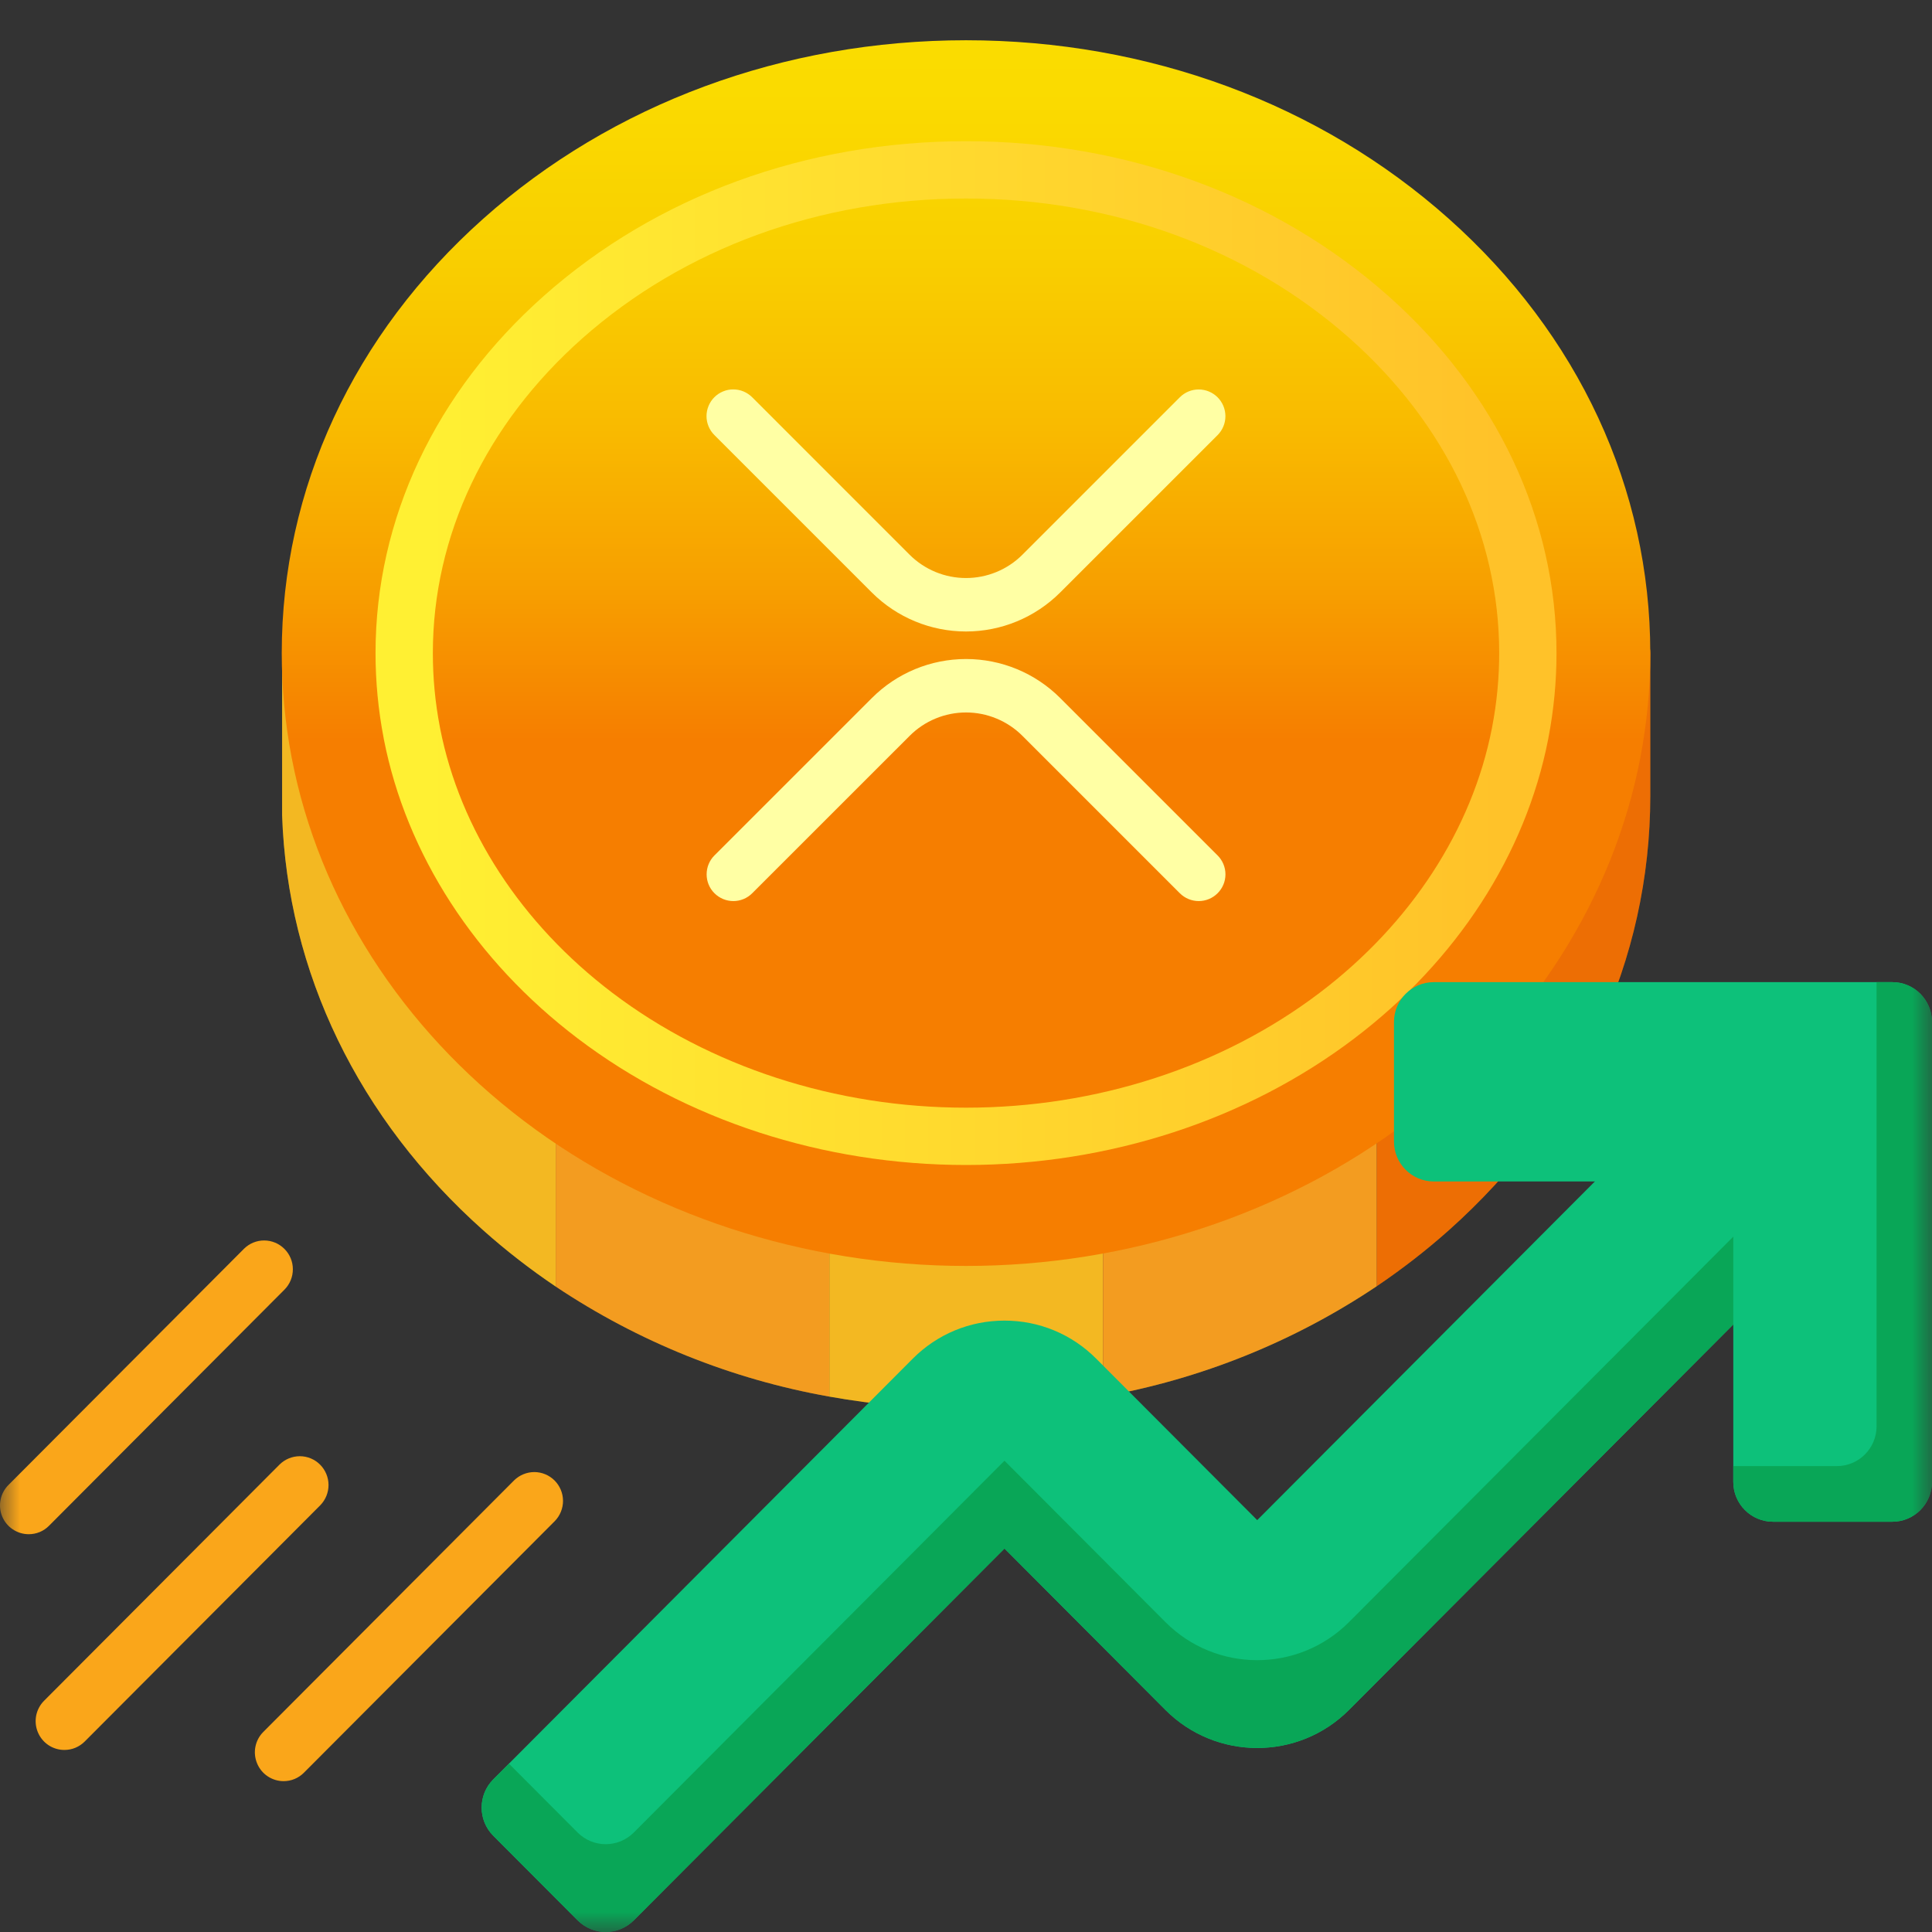 <svg width="48" height="48" viewBox="0 0 48 48" fill="none" xmlns="http://www.w3.org/2000/svg">
<rect x="0" y="0" width="48" height="48" fill="#333333" stroke="none"/>
<mask id="mask0_66_451" style="mask-type:alpha" maskUnits="userSpaceOnUse" x="0" y="0" width="48" height="48">
<rect width="48" height="48" fill="#D9D9D9"/>
</mask>
<g mask="url(#mask0_66_451)">
<path d="M1.599 43.477C1.458 43.477 1.32 43.435 1.203 43.357C1.085 43.278 0.994 43.166 0.94 43.035C0.886 42.905 0.872 42.761 0.899 42.622C0.927 42.483 0.995 42.355 1.095 42.255L6.947 36.385C7.081 36.253 7.262 36.179 7.451 36.179C7.639 36.18 7.82 36.255 7.953 36.389C8.086 36.523 8.161 36.703 8.162 36.892C8.163 37.081 8.089 37.263 7.957 37.398L2.104 43.268C2.038 43.334 1.959 43.387 1.873 43.423C1.786 43.459 1.693 43.477 1.599 43.477ZM7.046 44.252C6.905 44.252 6.767 44.21 6.649 44.131C6.532 44.053 6.441 43.941 6.387 43.81C6.333 43.679 6.318 43.535 6.346 43.396C6.373 43.258 6.441 43.13 6.541 43.03L12.773 36.779C12.908 36.647 13.088 36.573 13.277 36.573C13.465 36.574 13.646 36.65 13.779 36.783C13.912 36.917 13.987 37.098 13.988 37.286C13.989 37.475 13.915 37.657 13.783 37.792L7.551 44.042C7.485 44.109 7.406 44.162 7.319 44.198C7.233 44.234 7.14 44.252 7.046 44.252ZM0.714 38.117C0.573 38.117 0.435 38.075 0.317 37.996C0.2 37.918 0.108 37.806 0.054 37.675C0 37.544 -0.014 37.401 0.014 37.262C0.041 37.123 0.109 36.995 0.209 36.895L6.062 31.025C6.196 30.892 6.377 30.818 6.565 30.819C6.754 30.82 6.934 30.895 7.067 31.029C7.2 31.162 7.276 31.343 7.276 31.532C7.277 31.721 7.203 31.903 7.071 32.037L1.218 37.907C1.152 37.974 1.074 38.027 0.987 38.063C0.9 38.099 0.807 38.117 0.714 38.117Z" fill="#FAA61A"/>
<path d="M13.807 15.562V31.964C13.176 31.539 12.575 31.073 12.007 30.567C8.904 27.801 7.141 24.154 7.009 20.251V16.121C7.033 15.965 7.113 15.823 7.233 15.72C7.353 15.618 7.506 15.562 7.664 15.562L13.807 15.562Z" fill="#FFEA2C"/>
<path d="M41.001 16.226V19.774C41.001 23.855 39.222 27.688 35.994 30.567C35.429 31.07 34.83 31.534 34.203 31.957V15.562H40.337C40.513 15.562 40.682 15.632 40.806 15.756C40.931 15.881 41.001 16.05 41.001 16.226Z" fill="url(#paint0_linear_66_451)"/>
<path d="M20.605 15.562V34.698C18.174 34.267 15.86 33.336 13.807 31.964V15.562H20.605Z" fill="#FFC229"/>
<path d="M27.404 15.562V34.696C25.156 35.101 22.854 35.101 20.605 34.698V15.562H27.404Z" fill="#FFEA2C"/>
<path d="M34.203 15.562V31.957C32.151 33.332 29.835 34.265 27.404 34.696V15.562H34.203Z" fill="#FFC229"/>
<path d="M40.337 15.562H7.664C7.506 15.562 7.353 15.618 7.233 15.721C7.113 15.823 7.033 15.965 7.009 16.121V20.252C7.141 24.154 8.904 27.801 12.007 30.567C12.575 31.072 13.176 31.539 13.807 31.964C15.86 33.336 18.174 34.267 20.605 34.698C22.854 35.101 25.156 35.101 27.404 34.696C29.835 34.265 32.151 33.332 34.202 31.957C34.83 31.534 35.428 31.07 35.993 30.567C39.222 27.688 41.001 23.855 41.001 19.774V16.226C41.001 16.05 40.931 15.881 40.806 15.756C40.681 15.632 40.513 15.562 40.337 15.562Z" fill="#DB4D0F" fill-opacity="0.318"/>
<path d="M41.001 16.226C41.001 17.097 40.918 17.966 40.754 18.822C40.754 18.826 40.752 18.831 40.752 18.836C40.076 22.339 38.028 25.541 34.982 27.85C31.92 30.173 28.02 31.452 24 31.452C19.981 31.452 16.081 30.173 13.018 27.85C9.973 25.541 7.924 22.339 7.249 18.836C7.248 18.831 7.247 18.826 7.246 18.822C7.083 17.966 7 17.097 7 16.226C7 12.145 8.778 8.311 12.007 5.433C15.215 2.575 19.474 1 24 1C28.527 1 32.786 2.575 35.993 5.433C39.222 8.311 41.001 12.145 41.001 16.226Z" fill="url(#paint1_linear_66_451)"/>
<path d="M37.646 16.226C37.646 16.882 37.583 17.536 37.459 18.18C37.457 18.194 37.455 18.205 37.453 18.217C36.932 20.878 35.34 23.335 32.972 25.132C30.486 27.017 27.3 28.055 24 28.055C20.701 28.055 17.515 27.017 15.029 25.132C12.66 23.335 11.068 20.878 10.547 18.214C10.546 18.209 10.545 18.203 10.544 18.198C10.543 18.193 10.542 18.186 10.541 18.181C10.417 17.537 10.355 16.882 10.355 16.226C10.355 13.128 11.74 10.194 14.252 7.965C16.847 5.664 20.309 4.397 24 4.397C27.692 4.397 31.153 5.664 33.748 7.965C36.262 10.194 37.646 13.128 37.646 16.226Z" fill="url(#paint2_linear_66_451)"/>
<path d="M24.001 28.944C20.453 28.944 17.027 27.828 14.355 25.801C11.808 23.869 10.096 21.227 9.536 18.363C9.535 18.357 9.534 18.351 9.533 18.346C9.532 18.34 9.531 18.334 9.53 18.328C9.397 17.635 9.33 16.931 9.33 16.226C9.33 12.894 10.818 9.74 13.52 7.344C16.31 4.87 20.032 3.508 24.001 3.508C27.97 3.508 31.691 4.87 34.481 7.343C37.183 9.741 38.671 12.895 38.671 16.226C38.671 16.931 38.604 17.634 38.471 18.327C38.468 18.342 38.466 18.354 38.464 18.366C37.904 21.228 36.193 23.869 33.646 25.801C30.974 27.828 27.548 28.944 24.001 28.944ZM10.935 18.098C11.43 20.616 12.95 22.948 15.215 24.667C17.642 26.506 20.762 27.52 24.001 27.52C27.24 27.52 30.359 26.507 32.785 24.667C35.052 22.947 36.572 20.613 37.066 18.094C37.069 18.079 37.071 18.067 37.073 18.055C37.189 17.452 37.247 16.84 37.247 16.226C37.247 13.308 35.929 10.532 33.536 8.409C31.007 6.167 27.62 4.932 24.001 4.932C20.381 4.932 16.994 6.167 14.465 8.409C12.072 10.531 10.754 13.307 10.754 16.226C10.754 16.843 10.812 17.458 10.929 18.064C10.93 18.067 10.93 18.07 10.931 18.074C10.933 18.082 10.934 18.09 10.935 18.098Z" fill="url(#paint3_linear_66_451)"/>
<path d="M21.661 14.721C22.282 15.341 23.123 15.689 24 15.689C24.877 15.689 25.718 15.341 26.339 14.721L30.251 10.81C30.375 10.685 30.445 10.517 30.445 10.34C30.445 10.164 30.375 9.995 30.251 9.871C30.126 9.746 29.957 9.676 29.781 9.676C29.605 9.676 29.436 9.746 29.312 9.871L25.4 13.783C25.029 14.153 24.525 14.361 24 14.361C23.475 14.361 22.972 14.153 22.6 13.783L18.689 9.871C18.627 9.809 18.554 9.76 18.474 9.726C18.393 9.692 18.306 9.675 18.219 9.675C18.131 9.674 18.045 9.691 17.964 9.725C17.883 9.758 17.81 9.807 17.748 9.869C17.686 9.931 17.637 10.004 17.604 10.085C17.57 10.166 17.553 10.253 17.553 10.34C17.553 10.428 17.571 10.514 17.605 10.595C17.638 10.675 17.688 10.749 17.75 10.81L21.661 14.721ZM30.251 21.253L26.34 17.342C25.719 16.721 24.878 16.373 24.001 16.373C23.123 16.373 22.282 16.721 21.662 17.342L17.75 21.253C17.625 21.378 17.556 21.547 17.556 21.723C17.556 21.899 17.625 22.068 17.75 22.192C17.875 22.317 18.044 22.387 18.22 22.387C18.396 22.387 18.565 22.317 18.689 22.192L22.601 18.281C22.785 18.097 23.003 17.951 23.243 17.852C23.483 17.752 23.741 17.701 24.001 17.701C24.261 17.701 24.518 17.752 24.758 17.852C24.998 17.951 25.217 18.097 25.401 18.281L29.312 22.192C29.437 22.317 29.606 22.387 29.782 22.387C29.958 22.387 30.127 22.317 30.251 22.192C30.376 22.068 30.446 21.899 30.446 21.723C30.446 21.547 30.376 21.378 30.251 21.253H30.251Z" fill="#FFFFA4"/>
<path d="M14.35 47.71L12.255 45.609C11.87 45.222 11.87 44.595 12.255 44.208L22.676 33.757C23.285 33.146 24.095 32.81 24.956 32.81C25.818 32.81 26.628 33.146 27.237 33.758L31.235 37.767L43.086 25.881L46.577 29.382L33.515 42.482C32.258 43.743 30.212 43.743 28.954 42.482L24.956 38.473L15.747 47.71C15.361 48.097 14.736 48.097 14.35 47.71Z" fill="#0DC17A"/>
<path d="M33.516 40.3C32.258 41.562 30.212 41.562 28.954 40.3L24.956 36.291L15.747 45.528C15.361 45.915 14.736 45.915 14.35 45.528L12.645 43.818L12.256 44.208C11.87 44.595 11.87 45.222 12.256 45.609L14.351 47.71C14.736 48.097 15.361 48.097 15.747 47.71L24.957 38.473L28.954 42.482C30.212 43.743 32.258 43.744 33.516 42.482L46.577 29.382L45.489 28.291L33.516 40.3Z" fill="#09A657"/>
<path d="M47.013 37.807H44.05C43.505 37.807 43.063 37.364 43.063 36.817V30.343C43.063 29.796 42.621 29.353 42.076 29.353H35.621C35.076 29.353 34.633 28.909 34.633 28.362V25.391C34.633 24.844 35.076 24.401 35.621 24.401H47.013C47.558 24.401 48 24.844 48 25.391V36.817C48 37.364 47.558 37.807 47.013 37.807Z" fill="#0DC17A"/>
<path d="M47.013 24.401H46.623V35.435C46.623 35.982 46.181 36.425 45.635 36.425H43.063V36.817C43.063 37.364 43.505 37.807 44.05 37.807H47.013C47.558 37.807 48 37.364 48 36.817V25.391C48 24.844 47.558 24.401 47.013 24.401Z" fill="#09A657"/>
</g>
<defs>
<linearGradient id="paint0_linear_66_451" x1="37.602" y1="18.388" x2="37.602" y2="-1.87" gradientUnits="userSpaceOnUse">
<stop stop-color="#F67E00"/>
<stop offset="0.186" stop-color="#F79F00"/>
<stop offset="0.39" stop-color="#F9BB00"/>
<stop offset="0.594" stop-color="#F9CF00"/>
<stop offset="0.798" stop-color="#FADB00"/>
<stop offset="1" stop-color="#FADF00"/>
</linearGradient>
<linearGradient id="paint1_linear_66_451" x1="37.602" y1="18.388" x2="37.602" y2="-1.87" gradientUnits="userSpaceOnUse">
<stop stop-color="#F67E00"/>
<stop offset="0.186" stop-color="#F79F00"/>
<stop offset="0.39" stop-color="#F9BB00"/>
<stop offset="0.594" stop-color="#F9CF00"/>
<stop offset="0.798" stop-color="#FADB00"/>
<stop offset="1" stop-color="#FADF00"/>
</linearGradient>
<linearGradient id="paint2_linear_66_451" x1="37.602" y1="18.388" x2="37.602" y2="-1.87" gradientUnits="userSpaceOnUse">
<stop stop-color="#F67E00"/>
<stop offset="0.186" stop-color="#F79F00"/>
<stop offset="0.39" stop-color="#F9BB00"/>
<stop offset="0.594" stop-color="#F9CF00"/>
<stop offset="0.798" stop-color="#FADB00"/>
<stop offset="1" stop-color="#FADF00"/>
</linearGradient>
<linearGradient id="paint3_linear_66_451" x1="10.596" y1="16.226" x2="37.267" y2="16.226" gradientUnits="userSpaceOnUse">
<stop stop-color="#FFF033"/>
<stop offset="1" stop-color="#FFC229"/>
</linearGradient>
</defs>
</svg>
